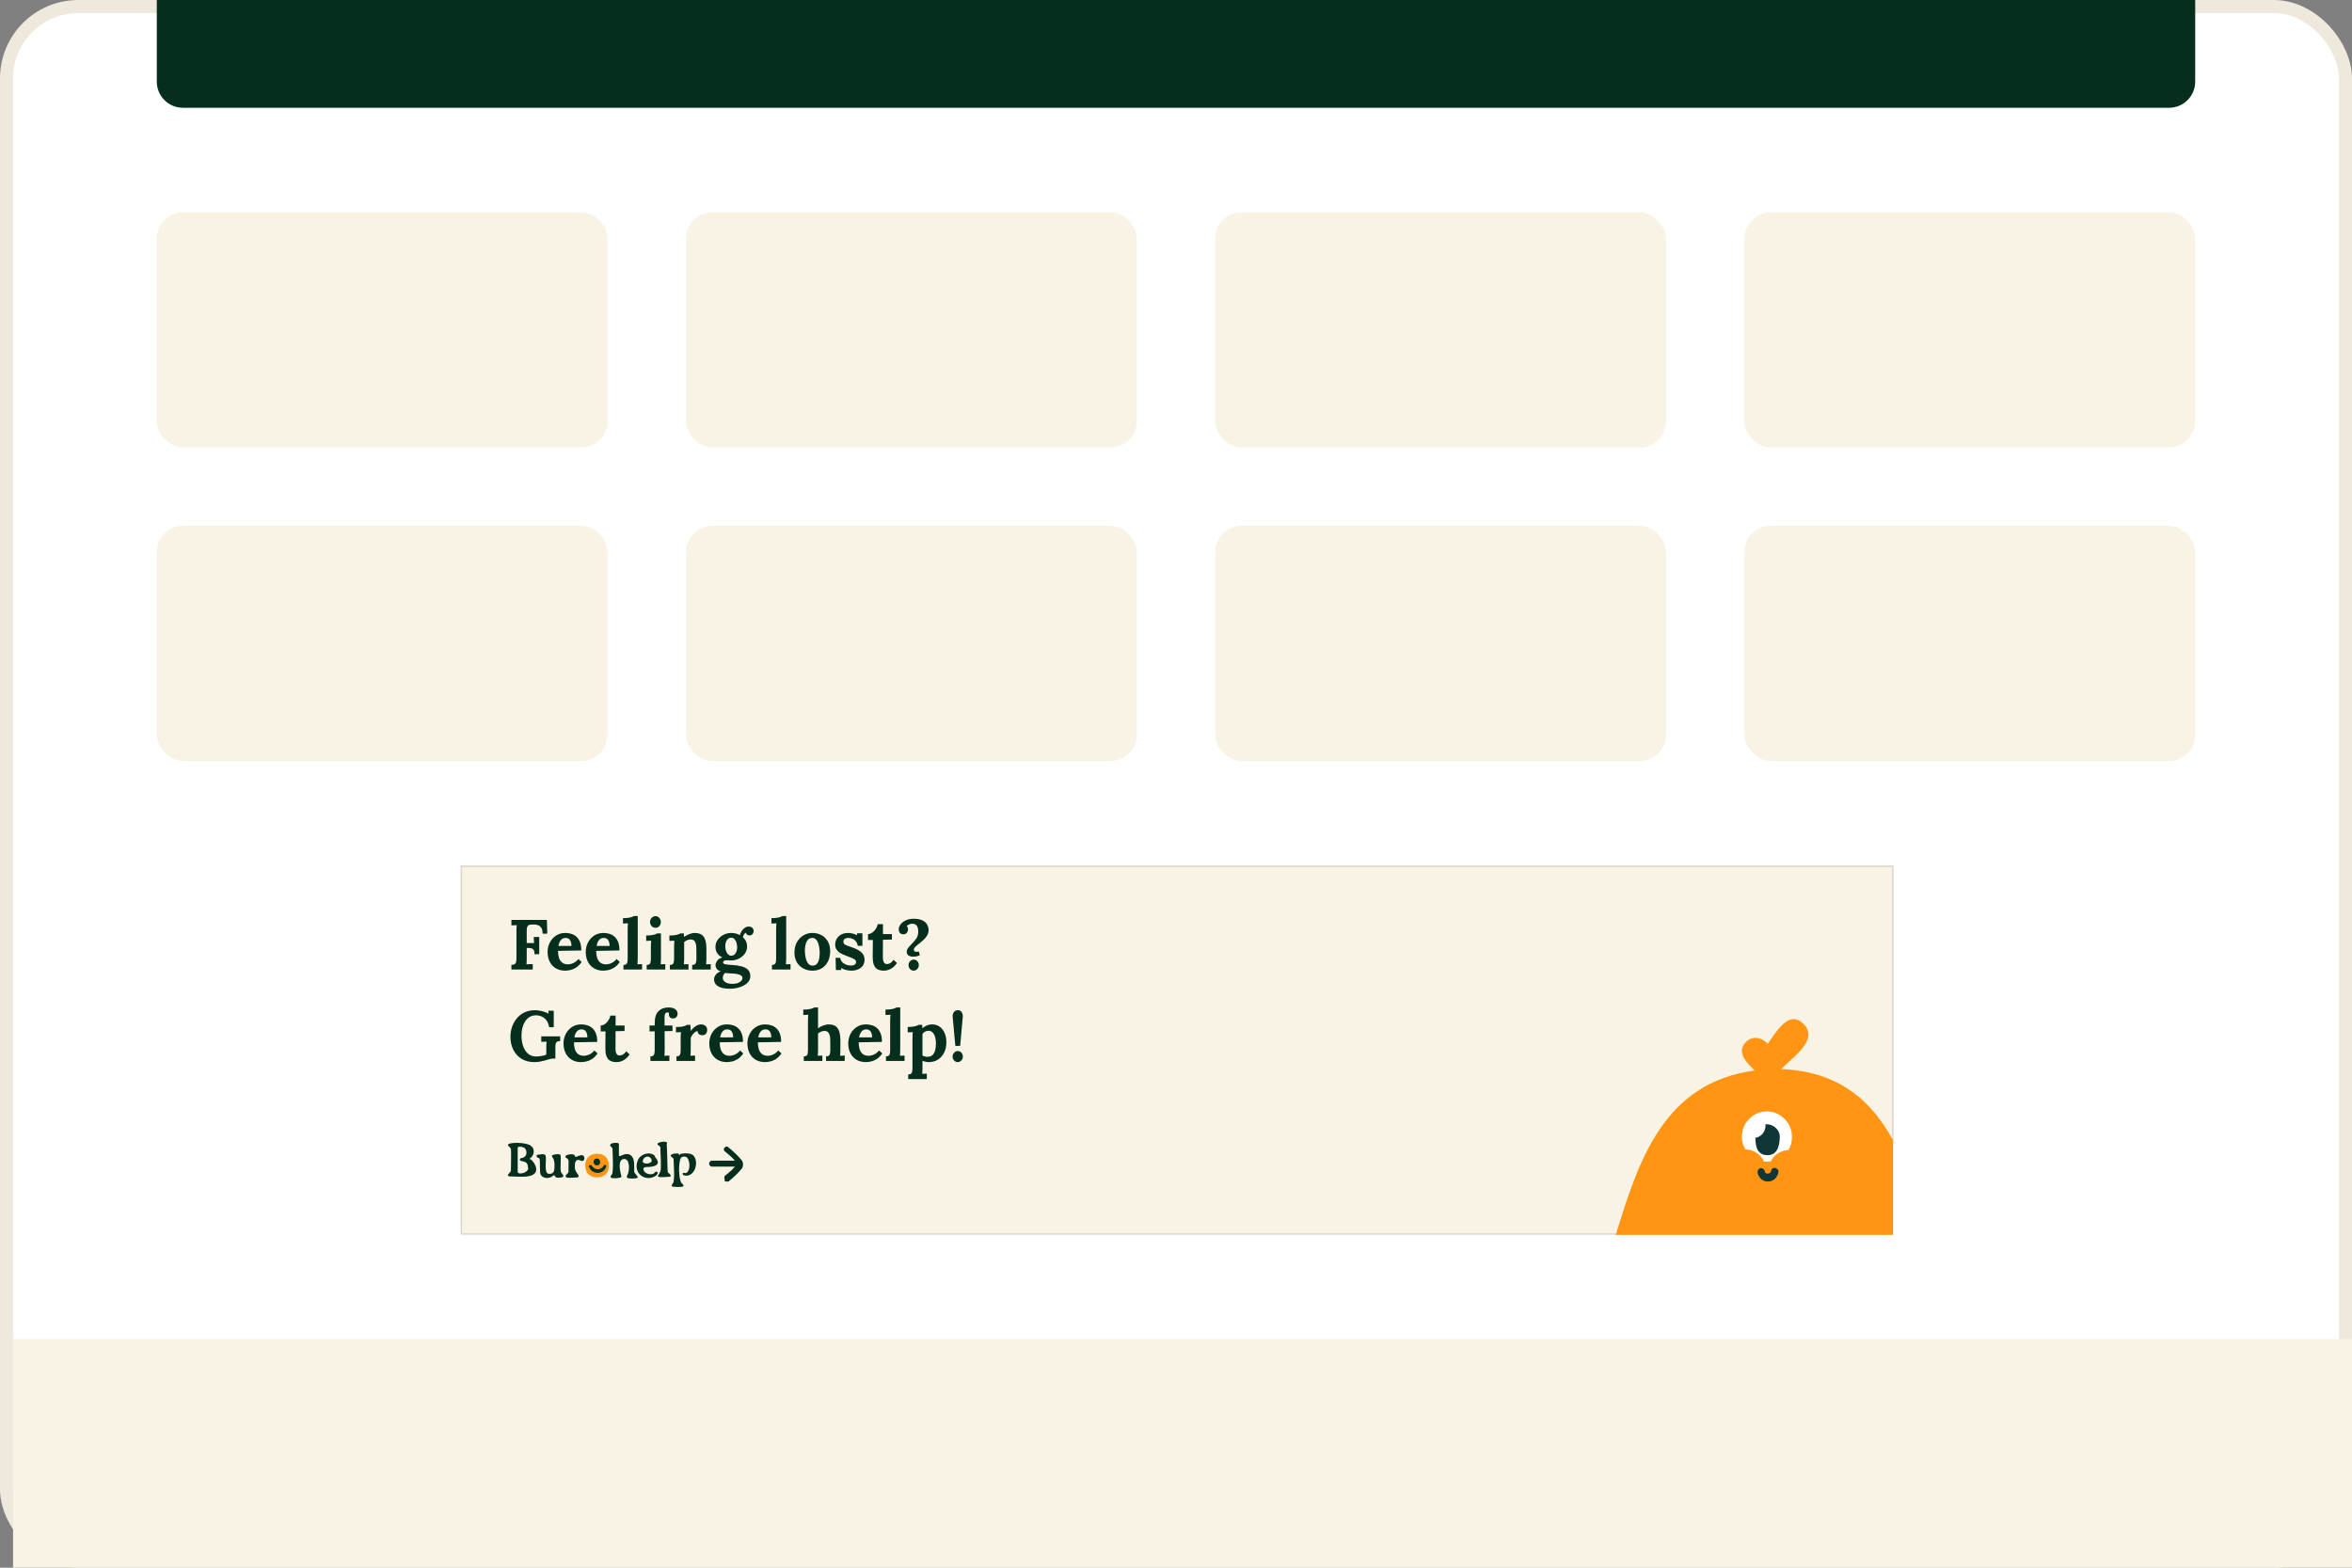 <svg width="720" height="480" viewBox="0 0 720 480" fill="none" xmlns="http://www.w3.org/2000/svg">
<rect x="0" y="0" width="720" height="480" fill="#808080" stroke="none"/>
<rect x="2" y="2" width="716" height="476" rx="22" fill="white"/>
<rect x="2" y="2" width="716" height="476" rx="22" stroke="#EFE9DD" stroke-width="4"/>
<rect x="4" y="410" width="716" height="70" fill="#F8F3E5"/>
<path d="M48 0H672V25C672 29.418 668.418 33 664 33H56C51.582 33 48 29.418 48 25V0Z" fill="#052E1C"/>
<rect x="48" y="65" width="138" height="72" rx="8" fill="#F8F3E5"/>
<rect x="210" y="65" width="138" height="72" rx="8" fill="#F8F3E5"/>
<rect x="372" y="65" width="138" height="72" rx="8" fill="#F8F3E5"/>
<rect x="534" y="65" width="138" height="72" rx="8" fill="#F8F3E5"/>
<rect x="48" y="161" width="138" height="72" rx="8" fill="#F8F3E5"/>
<rect x="210" y="161" width="138" height="72" rx="8" fill="#F8F3E5"/>
<rect x="372" y="161" width="138" height="72" rx="8" fill="#F8F3E5"/>
<rect x="534" y="161" width="138" height="72" rx="8" fill="#F8F3E5"/>
<g clip-path="url(#clip0_122_7411)">
<path d="M141.226 265.226H579.413V377.825H141.226V265.226Z" fill="#F8F3E5" stroke="#DDD5CA" stroke-width="0.452"/>
<path d="M156.555 296.853V295.42C156.888 295.405 157.163 295.362 157.38 295.29C157.611 295.217 157.785 295.051 157.901 294.79C158.031 294.53 158.096 294.11 158.096 293.532V285.218C158.096 284.827 158.103 284.451 158.118 284.089C158.147 283.728 158.168 283.453 158.183 283.265C157.951 283.279 157.662 283.294 157.315 283.308C156.967 283.308 156.714 283.315 156.555 283.33V281.658H167.408L167.538 285.869H166.106C166.106 285.073 165.968 284.473 165.693 284.068C165.418 283.663 165.078 283.395 164.673 283.265C164.268 283.12 163.87 283.055 163.479 283.069L162.698 283.091C162.394 283.091 162.133 283.134 161.916 283.221C161.699 283.294 161.533 283.467 161.417 283.742C161.301 284.003 161.243 284.415 161.243 284.979V288.756H163.479L163.392 286.89H165.064V292.164H163.631C163.631 291.556 163.537 291.115 163.349 290.84C163.161 290.565 162.9 290.399 162.568 290.341C162.249 290.268 161.895 290.239 161.504 290.254H161.243V293.293C161.243 293.683 161.236 294.06 161.222 294.421C161.207 294.783 161.186 295.058 161.157 295.246C161.316 295.232 161.526 295.225 161.786 295.225C162.047 295.21 162.3 295.203 162.546 295.203C162.806 295.188 162.987 295.181 163.088 295.181V296.853H156.555ZM172.993 297.2C171.936 297.2 171.003 296.968 170.193 296.505C169.382 296.028 168.753 295.362 168.304 294.508C167.856 293.64 167.631 292.62 167.631 291.448C167.631 290.435 167.856 289.487 168.304 288.604C168.753 287.722 169.382 287.013 170.193 286.477C171.018 285.927 171.973 285.652 173.058 285.652C173.666 285.652 174.259 285.739 174.838 285.913C175.417 286.072 175.938 286.354 176.401 286.759C176.878 287.164 177.254 287.714 177.529 288.409C177.819 289.104 177.956 289.972 177.942 291.014L170.822 291.144C170.822 291.925 170.916 292.627 171.104 293.249C171.307 293.872 171.633 294.364 172.081 294.725C172.53 295.087 173.13 295.268 173.883 295.268C174.172 295.268 174.498 295.217 174.86 295.116C175.236 295.015 175.612 294.848 175.988 294.617C176.379 294.371 176.741 294.045 177.074 293.64L178.05 294.552C177.529 295.29 176.972 295.854 176.379 296.245C175.786 296.621 175.192 296.874 174.599 297.004C174.02 297.135 173.485 297.2 172.993 297.2ZM170.952 289.624H174.946C174.932 289.017 174.845 288.539 174.686 288.192C174.541 287.83 174.339 287.57 174.078 287.41C173.818 287.251 173.514 287.172 173.166 287.172C172.53 287.172 172.031 287.403 171.669 287.866C171.307 288.315 171.068 288.901 170.952 289.624ZM184.672 297.2C183.616 297.2 182.683 296.968 181.872 296.505C181.062 296.028 180.433 295.362 179.984 294.508C179.535 293.64 179.311 292.62 179.311 291.448C179.311 290.435 179.535 289.487 179.984 288.604C180.433 287.722 181.062 287.013 181.872 286.477C182.697 285.927 183.652 285.652 184.738 285.652C185.345 285.652 185.939 285.739 186.517 285.913C187.096 286.072 187.617 286.354 188.08 286.759C188.558 287.164 188.934 287.714 189.209 288.409C189.498 289.104 189.636 289.972 189.621 291.014L182.502 291.144C182.502 291.925 182.596 292.627 182.784 293.249C182.987 293.872 183.312 294.364 183.761 294.725C184.209 295.087 184.81 295.268 185.562 295.268C185.852 295.268 186.177 295.217 186.539 295.116C186.915 295.015 187.292 294.848 187.668 294.617C188.059 294.371 188.42 294.045 188.753 293.64L189.73 294.552C189.209 295.29 188.652 295.854 188.059 296.245C187.465 296.621 186.872 296.874 186.279 297.004C185.7 297.135 185.164 297.2 184.672 297.2ZM182.632 289.624H186.626C186.611 289.017 186.525 288.539 186.365 288.192C186.221 287.83 186.018 287.57 185.758 287.41C185.497 287.251 185.193 287.172 184.846 287.172C184.209 287.172 183.71 287.403 183.348 287.866C182.987 288.315 182.748 288.901 182.632 289.624ZM190.86 295.442C191.266 295.442 191.555 295.362 191.729 295.203C191.917 295.044 192.033 294.819 192.076 294.53C192.119 294.226 192.141 293.886 192.141 293.51V284.589C192.141 284.328 192.148 284.032 192.163 283.699C192.177 283.351 192.199 283.019 192.228 282.7C191.996 282.715 191.721 282.729 191.403 282.744C191.099 282.744 190.868 282.751 190.709 282.765V281.116C191.389 281.116 191.953 281.08 192.402 281.007C192.865 280.935 193.226 280.848 193.487 280.747C193.762 280.645 193.95 280.551 194.051 280.465H195.223V293.358C195.223 293.56 195.216 293.85 195.202 294.226C195.187 294.588 195.165 294.935 195.137 295.268C195.383 295.239 195.643 295.225 195.918 295.225C196.193 295.21 196.403 295.203 196.547 295.203V296.853H190.86V295.442ZM197.97 295.442C198.375 295.442 198.664 295.362 198.838 295.203C199.012 295.044 199.12 294.819 199.163 294.53C199.221 294.226 199.25 293.886 199.25 293.51V289.907C199.25 289.646 199.258 289.35 199.272 289.017C199.286 288.669 199.308 288.337 199.337 288.018C199.106 288.033 198.831 288.047 198.512 288.062C198.208 288.062 197.977 288.069 197.818 288.083V286.434C198.483 286.434 199.048 286.398 199.511 286.325C199.974 286.253 200.336 286.166 200.596 286.065C200.871 285.963 201.059 285.869 201.16 285.783H202.333V293.358C202.333 293.56 202.325 293.85 202.311 294.226C202.296 294.588 202.275 294.935 202.246 295.268C202.477 295.239 202.73 295.225 203.005 295.225C203.295 295.21 203.512 295.203 203.657 295.203V296.853H197.97V295.442ZM200.683 284.068C200.191 284.068 199.786 283.894 199.467 283.547C199.149 283.2 198.99 282.78 198.99 282.288C198.99 281.796 199.156 281.376 199.489 281.029C199.822 280.682 200.213 280.508 200.661 280.508C201.124 280.508 201.508 280.682 201.812 281.029C202.13 281.376 202.289 281.796 202.289 282.288C202.289 282.78 202.144 283.2 201.855 283.547C201.566 283.894 201.175 284.068 200.683 284.068ZM205.071 296.853V295.442C205.476 295.442 205.765 295.362 205.939 295.203C206.113 295.044 206.221 294.819 206.264 294.53C206.322 294.226 206.351 293.886 206.351 293.51V289.863C206.351 289.603 206.359 289.313 206.373 288.995C206.387 288.662 206.409 288.337 206.438 288.018C206.207 288.033 205.932 288.047 205.613 288.062C205.309 288.062 205.078 288.069 204.919 288.083V286.434C205.584 286.434 206.149 286.398 206.612 286.325C207.075 286.253 207.437 286.166 207.697 286.065C207.972 285.963 208.16 285.869 208.261 285.783H209.325C209.354 285.971 209.368 286.108 209.368 286.195C209.368 286.282 209.368 286.369 209.368 286.455C209.383 286.528 209.412 286.665 209.455 286.868C209.745 286.636 210.077 286.434 210.454 286.26C210.83 286.072 211.206 285.927 211.582 285.826C211.959 285.71 212.291 285.652 212.581 285.652C213.912 285.652 214.853 286.036 215.403 286.803C215.967 287.555 216.249 288.771 216.249 290.449V293.358C216.249 293.56 216.242 293.85 216.227 294.226C216.213 294.588 216.191 294.935 216.162 295.268C216.408 295.239 216.669 295.225 216.944 295.225C217.219 295.21 217.429 295.203 217.573 295.203V296.853H211.886V295.442C212.291 295.442 212.581 295.362 212.755 295.203C212.943 295.044 213.058 294.819 213.102 294.53C213.16 294.226 213.189 293.886 213.189 293.51L213.167 290.428C213.167 289.487 213.029 288.792 212.755 288.344C212.494 287.881 212.045 287.649 211.409 287.649C211.047 287.649 210.685 287.729 210.323 287.888C209.976 288.047 209.68 288.235 209.434 288.452C209.434 288.655 209.434 288.865 209.434 289.082C209.434 289.284 209.434 289.487 209.434 289.69V293.358C209.434 293.56 209.426 293.85 209.412 294.226C209.397 294.588 209.376 294.935 209.347 295.268C209.578 295.239 209.831 295.225 210.106 295.225C210.396 295.21 210.613 295.203 210.758 295.203V296.853H205.071ZM223.537 302.735C222.292 302.735 221.308 302.597 220.585 302.322C219.861 302.062 219.348 301.715 219.044 301.281C218.74 300.846 218.588 300.383 218.588 299.891C218.588 299.587 218.653 299.284 218.783 298.98C218.913 298.676 219.123 298.379 219.413 298.09C219.717 297.815 220.129 297.583 220.65 297.395C220.057 297.236 219.637 296.983 219.391 296.635C219.159 296.274 219.044 295.89 219.044 295.485C219.044 295.109 219.196 294.689 219.499 294.226C219.803 293.749 220.353 293.387 221.149 293.141C220.541 292.895 220.042 292.511 219.651 291.99C219.261 291.469 219.051 290.84 219.022 290.102C218.993 289.234 219.21 288.467 219.673 287.801C220.136 287.121 220.744 286.593 221.496 286.217C222.249 285.84 223.038 285.652 223.862 285.652C224.239 285.652 224.673 285.703 225.165 285.804C225.657 285.906 226.084 286.079 226.445 286.325C226.605 285.877 226.807 285.457 227.053 285.066C227.314 284.661 227.625 284.335 227.986 284.089C228.348 283.829 228.753 283.699 229.202 283.699C229.694 283.699 230.063 283.829 230.309 284.089C230.569 284.335 230.7 284.668 230.7 285.088C230.7 285.262 230.656 285.457 230.569 285.674C230.497 285.877 230.36 286.05 230.157 286.195C229.969 286.34 229.701 286.412 229.354 286.412C229.137 286.412 228.92 286.332 228.703 286.173C228.486 286 228.355 285.797 228.312 285.565C228.124 285.623 227.936 285.811 227.748 286.13C227.56 286.448 227.451 286.73 227.422 286.976C227.842 287.338 228.16 287.758 228.377 288.235C228.594 288.713 228.703 289.227 228.703 289.776C228.703 290.616 228.464 291.361 227.986 292.012C227.523 292.649 226.916 293.155 226.163 293.532C225.425 293.893 224.629 294.074 223.776 294.074C223.587 294.074 223.378 294.067 223.146 294.052C222.915 294.024 222.69 294.009 222.473 294.009C222.155 294.009 221.887 294.067 221.67 294.183C221.453 294.298 221.344 294.458 221.344 294.66C221.344 294.935 221.554 295.123 221.974 295.225C222.394 295.326 223.11 295.405 224.123 295.463C225.237 295.521 226.207 295.666 227.031 295.897C227.871 296.115 228.522 296.462 228.985 296.939C229.448 297.417 229.68 298.075 229.68 298.915C229.68 299.537 229.499 300.079 229.137 300.543C228.775 301.02 228.29 301.418 227.683 301.736C227.089 302.069 226.431 302.315 225.707 302.474C224.984 302.648 224.26 302.735 223.537 302.735ZM224.166 301.237C225.194 301.237 225.968 301.049 226.489 300.673C227.024 300.297 227.292 299.906 227.292 299.501C227.292 299.197 227.176 298.944 226.945 298.741C226.713 298.553 226.366 298.401 225.903 298.285C225.454 298.169 224.875 298.097 224.166 298.068C223.848 298.039 223.479 298.017 223.059 298.003C222.64 297.988 222.271 297.952 221.952 297.894C221.735 298.068 221.569 298.285 221.453 298.546C221.337 298.806 221.272 299.059 221.258 299.305C221.229 299.884 221.475 300.347 221.996 300.694C222.531 301.056 223.255 301.237 224.166 301.237ZM223.862 292.62C224.253 292.62 224.579 292.497 224.839 292.251C225.114 292.005 225.317 291.694 225.447 291.318C225.592 290.941 225.664 290.558 225.664 290.167C225.664 289.661 225.599 289.176 225.469 288.713C225.338 288.235 225.136 287.852 224.861 287.562C224.6 287.259 224.26 287.107 223.841 287.107C223.262 287.107 222.813 287.367 222.495 287.888C222.177 288.409 222.017 289.002 222.017 289.668C222.017 290.174 222.09 290.659 222.234 291.122C222.379 291.571 222.589 291.933 222.864 292.207C223.139 292.482 223.472 292.62 223.862 292.62ZM236.307 295.442C236.712 295.442 237.002 295.362 237.175 295.203C237.363 295.044 237.479 294.819 237.523 294.53C237.566 294.226 237.588 293.886 237.588 293.51V284.589C237.588 284.328 237.595 284.032 237.609 283.699C237.624 283.351 237.646 283.019 237.675 282.7C237.443 282.715 237.168 282.729 236.85 282.744C236.546 282.744 236.314 282.751 236.155 282.765V281.116C236.835 281.116 237.4 281.08 237.848 281.007C238.311 280.935 238.673 280.848 238.934 280.747C239.208 280.645 239.397 280.551 239.498 280.465H240.67V293.358C240.67 293.56 240.663 293.85 240.648 294.226C240.634 294.588 240.612 294.935 240.583 295.268C240.829 295.239 241.09 295.225 241.365 295.225C241.64 295.21 241.849 295.203 241.994 295.203V296.853H236.307V295.442ZM248.734 297.2C247.692 297.2 246.752 296.976 245.912 296.527C245.073 296.078 244.408 295.442 243.916 294.617C243.438 293.778 243.199 292.794 243.199 291.665C243.199 290.464 243.445 289.415 243.937 288.517C244.444 287.606 245.109 286.904 245.934 286.412C246.773 285.906 247.685 285.652 248.669 285.652C249.711 285.652 250.644 285.877 251.469 286.325C252.294 286.774 252.945 287.418 253.423 288.257C253.9 289.082 254.139 290.073 254.139 291.231C254.139 292.446 253.907 293.503 253.444 294.4C252.981 295.297 252.345 295.992 251.534 296.484C250.724 296.961 249.791 297.2 248.734 297.2ZM248.821 295.659C249.4 295.644 249.834 295.442 250.123 295.051C250.427 294.66 250.637 294.168 250.753 293.575C250.869 292.982 250.927 292.381 250.927 291.773C250.927 291.238 250.883 290.695 250.796 290.145C250.724 289.596 250.601 289.096 250.427 288.648C250.254 288.199 250.015 287.837 249.711 287.562C249.422 287.287 249.06 287.157 248.626 287.172C248.061 287.186 247.613 287.389 247.28 287.779C246.962 288.17 246.73 288.662 246.585 289.255C246.455 289.834 246.39 290.442 246.39 291.079C246.39 291.817 246.47 292.54 246.629 293.249C246.788 293.958 247.041 294.544 247.388 295.008C247.75 295.456 248.228 295.673 248.821 295.659ZM260.703 297.2C260.081 297.2 259.473 297.12 258.88 296.961C258.286 296.802 257.823 296.599 257.49 296.353L257.534 297.004H255.884L255.797 293.271H257.208C257.252 293.705 257.425 294.103 257.729 294.465C258.033 294.827 258.431 295.116 258.923 295.333C259.415 295.536 259.965 295.637 260.573 295.637C260.819 295.637 261.05 295.601 261.267 295.528C261.499 295.456 261.687 295.34 261.832 295.181C261.991 295.008 262.07 294.798 262.07 294.552C262.07 294.277 261.969 294.052 261.767 293.879C261.578 293.705 261.296 293.539 260.92 293.38C260.558 293.22 260.102 293.04 259.553 292.837C259.104 292.663 258.648 292.482 258.185 292.294C257.736 292.106 257.317 291.882 256.926 291.621C256.55 291.346 256.246 291.014 256.015 290.623C255.783 290.218 255.667 289.726 255.667 289.147C255.667 288.727 255.747 288.315 255.906 287.91C256.065 287.49 256.311 287.114 256.644 286.781C256.977 286.434 257.396 286.159 257.903 285.956C258.424 285.754 259.039 285.652 259.748 285.652C260.139 285.652 260.58 285.717 261.072 285.848C261.578 285.963 262.005 286.144 262.353 286.39V285.761H264.002V289.603H262.591C262.505 289.096 262.324 288.662 262.049 288.3C261.788 287.939 261.448 287.664 261.029 287.476C260.609 287.273 260.139 287.172 259.618 287.172C259.256 287.172 258.923 287.259 258.619 287.432C258.33 287.606 258.185 287.902 258.185 288.322C258.185 288.655 258.301 288.923 258.532 289.125C258.764 289.313 259.082 289.473 259.487 289.603C259.893 289.733 260.341 289.885 260.833 290.059C261.571 290.305 262.222 290.594 262.787 290.927C263.366 291.26 263.821 291.665 264.154 292.142C264.487 292.605 264.653 293.177 264.653 293.857C264.653 294.61 264.465 295.232 264.089 295.724C263.713 296.216 263.221 296.585 262.613 296.831C262.02 297.077 261.383 297.2 260.703 297.2ZM270.543 297.2C270.109 297.2 269.69 297.149 269.284 297.048C268.894 296.947 268.532 296.758 268.199 296.484C267.881 296.194 267.628 295.774 267.439 295.225C267.251 294.675 267.157 293.944 267.157 293.032L267.201 287.801H265.725V286C266.173 285.985 266.607 285.833 267.027 285.544C267.447 285.254 267.801 284.878 268.091 284.415C268.394 283.952 268.597 283.467 268.698 282.961H270.305L270.283 286H273.04V287.671L270.283 287.736L270.261 293.076C270.261 293.409 270.29 293.741 270.348 294.074C270.42 294.393 270.551 294.66 270.739 294.877C270.927 295.08 271.202 295.181 271.564 295.181C271.766 295.181 272.041 295.109 272.388 294.964C272.75 294.819 273.134 294.458 273.539 293.879L274.581 294.856C274.19 295.434 273.785 295.883 273.365 296.201C272.945 296.52 272.54 296.751 272.15 296.896C271.773 297.041 271.441 297.127 271.151 297.156C270.862 297.185 270.659 297.2 270.543 297.2ZM279.466 292.924C279.003 292.924 278.569 292.808 278.164 292.576C277.773 292.345 277.578 291.961 277.578 291.426C277.578 291.18 277.621 290.949 277.708 290.731C277.809 290.514 277.983 290.254 278.229 289.95C278.49 289.632 278.859 289.234 279.336 288.756C279.843 288.25 280.262 287.736 280.595 287.215C280.928 286.694 281.094 286.021 281.094 285.196C281.094 284.748 281.036 284.35 280.921 284.003C280.819 283.641 280.631 283.359 280.356 283.156C280.096 282.939 279.72 282.831 279.228 282.831C278.996 282.831 278.772 282.867 278.555 282.939C278.338 283.011 278.142 283.098 277.969 283.2C277.809 283.301 277.679 283.409 277.578 283.525C277.737 283.67 277.838 283.851 277.882 284.068C277.94 284.27 277.969 284.451 277.969 284.61C277.969 284.784 277.918 284.994 277.817 285.24C277.715 285.471 277.556 285.674 277.339 285.848C277.122 286.007 276.84 286.079 276.493 286.065C276.03 286.036 275.682 285.884 275.451 285.609C275.234 285.319 275.125 284.958 275.125 284.524C275.125 284.003 275.321 283.496 275.711 283.004C276.102 282.512 276.637 282.107 277.317 281.789C277.998 281.47 278.772 281.311 279.64 281.311C280.798 281.311 281.709 281.478 282.375 281.81C283.055 282.143 283.54 282.577 283.829 283.113C284.119 283.634 284.263 284.184 284.263 284.762C284.263 285.37 284.111 285.927 283.807 286.434C283.504 286.926 283.127 287.382 282.679 287.801C282.23 288.221 281.782 288.604 281.333 288.952C280.884 289.284 280.508 289.603 280.204 289.907C279.9 290.211 279.749 290.5 279.749 290.775C279.749 290.963 279.814 291.122 279.944 291.252C280.089 291.368 280.313 291.426 280.617 291.426C280.704 291.426 280.798 291.419 280.899 291.404C281.015 291.39 281.138 291.368 281.268 291.339L281.594 292.446C281.232 292.634 280.856 292.765 280.465 292.837C280.074 292.895 279.741 292.924 279.466 292.924ZM279.683 297.2C279.264 297.2 278.895 297.033 278.576 296.701C278.273 296.368 278.121 295.97 278.121 295.507C278.121 295.044 278.28 294.646 278.598 294.313C278.916 293.98 279.285 293.814 279.705 293.814C280.154 293.814 280.523 293.98 280.812 294.313C281.116 294.646 281.268 295.044 281.268 295.507C281.268 295.97 281.109 296.368 280.79 296.701C280.472 297.033 280.103 297.2 279.683 297.2ZM163.631 325.2C162.068 325.2 160.737 324.86 159.637 324.18C158.537 323.485 157.698 322.552 157.119 321.38C156.541 320.207 156.251 318.905 156.251 317.473C156.251 316.489 156.403 315.512 156.707 314.542C157.025 313.573 157.496 312.697 158.118 311.916C158.74 311.12 159.521 310.49 160.462 310.027C161.417 309.55 162.524 309.311 163.783 309.311C164.174 309.311 164.615 309.355 165.107 309.441C165.599 309.514 166.091 309.629 166.583 309.789C167.09 309.948 167.538 310.143 167.929 310.375L167.842 309.463H169.513V314.521H168.103C167.972 313.71 167.719 313.037 167.343 312.502C166.967 311.966 166.496 311.561 165.932 311.286C165.368 311.011 164.745 310.874 164.065 310.874C163.313 310.874 162.654 311.048 162.09 311.395C161.54 311.742 161.084 312.205 160.723 312.784C160.361 313.363 160.086 314.021 159.898 314.759C159.724 315.497 159.637 316.257 159.637 317.038C159.637 318.283 159.811 319.39 160.158 320.359C160.505 321.329 161.012 322.096 161.678 322.66C162.358 323.21 163.19 323.485 164.174 323.485C164.449 323.485 164.774 323.463 165.151 323.42C165.527 323.377 165.903 323.311 166.279 323.225C166.655 323.138 166.974 323.029 167.234 322.899V320.88C167.234 320.49 167.242 320.113 167.256 319.752C167.285 319.39 167.307 319.115 167.321 318.927C167.09 318.941 166.8 318.956 166.453 318.97C166.106 318.97 165.852 318.977 165.693 318.992V317.321H171.467V318.753C171.221 318.768 171.004 318.797 170.816 318.84C170.642 318.883 170.49 318.97 170.36 319.1C170.244 319.216 170.157 319.397 170.099 319.643C170.042 319.889 170.013 320.222 170.013 320.642V324.115H169.492C169.072 324.115 168.652 324.172 168.233 324.288C167.813 324.404 167.365 324.534 166.887 324.679C166.438 324.809 165.946 324.925 165.411 325.026C164.876 325.142 164.282 325.2 163.631 325.2ZM177.868 325.2C176.812 325.2 175.878 324.968 175.068 324.505C174.258 324.028 173.628 323.362 173.18 322.508C172.731 321.64 172.507 320.62 172.507 319.448C172.507 318.435 172.731 317.487 173.18 316.604C173.628 315.722 174.258 315.013 175.068 314.477C175.893 313.927 176.848 313.652 177.933 313.652C178.541 313.652 179.134 313.739 179.713 313.913C180.292 314.072 180.813 314.354 181.276 314.759C181.753 315.164 182.13 315.714 182.405 316.409C182.694 317.104 182.832 317.972 182.817 319.014L175.698 319.144C175.698 319.925 175.792 320.627 175.98 321.249C176.182 321.872 176.508 322.364 176.956 322.725C177.405 323.087 178.006 323.268 178.758 323.268C179.047 323.268 179.373 323.217 179.735 323.116C180.111 323.015 180.487 322.848 180.864 322.617C181.254 322.371 181.616 322.045 181.949 321.64L182.926 322.552C182.405 323.29 181.848 323.854 181.254 324.245C180.661 324.621 180.068 324.874 179.474 325.004C178.896 325.135 178.36 325.2 177.868 325.2ZM175.828 317.624H179.822C179.807 317.017 179.72 316.539 179.561 316.192C179.416 315.83 179.214 315.57 178.953 315.41C178.693 315.251 178.389 315.172 178.042 315.172C177.405 315.172 176.906 315.403 176.544 315.866C176.182 316.315 175.944 316.901 175.828 317.624ZM188.701 325.2C188.267 325.2 187.847 325.149 187.442 325.048C187.052 324.947 186.69 324.758 186.357 324.484C186.039 324.194 185.785 323.774 185.597 323.225C185.409 322.675 185.315 321.944 185.315 321.032L185.359 315.801H183.883V314C184.331 313.985 184.765 313.833 185.185 313.544C185.605 313.254 185.959 312.878 186.248 312.415C186.552 311.952 186.755 311.467 186.856 310.961H188.462L188.441 314H191.197V315.671L188.441 315.736L188.419 321.076C188.419 321.409 188.448 321.741 188.506 322.074C188.578 322.393 188.708 322.66 188.897 322.877C189.085 323.08 189.36 323.181 189.721 323.181C189.924 323.181 190.199 323.109 190.546 322.964C190.908 322.819 191.291 322.458 191.697 321.879L192.739 322.856C192.348 323.434 191.943 323.883 191.523 324.201C191.103 324.52 190.698 324.751 190.307 324.896C189.931 325.041 189.598 325.127 189.309 325.156C189.02 325.185 188.817 325.2 188.701 325.2ZM200.418 313.37C200.418 311.619 200.801 310.367 201.568 309.615C202.335 308.848 203.37 308.465 204.672 308.465C205.352 308.465 205.895 308.566 206.3 308.768C206.705 308.957 206.995 309.195 207.168 309.485C207.342 309.774 207.429 310.071 207.429 310.375C207.429 310.751 207.313 311.084 207.081 311.373C206.85 311.663 206.517 311.815 206.083 311.829C205.663 311.843 205.338 311.735 205.106 311.503C204.875 311.257 204.759 310.954 204.759 310.592C204.759 310.519 204.759 310.447 204.759 310.375C204.773 310.302 204.788 310.23 204.802 310.158C204.73 310.085 204.643 310.042 204.542 310.027C204.455 309.998 204.375 309.984 204.303 309.984C204.071 309.984 203.891 310.056 203.76 310.201C203.63 310.331 203.543 310.498 203.5 310.7C203.456 310.903 203.435 311.113 203.435 311.33V314H205.866V315.671L203.456 315.736L203.478 321.314C203.478 321.517 203.471 321.814 203.456 322.204C203.442 322.581 203.42 322.935 203.391 323.268C203.637 323.239 203.912 323.225 204.216 323.225C204.535 323.21 204.766 323.203 204.911 323.203V324.853H199.115V323.442C199.52 323.442 199.81 323.362 199.984 323.203C200.172 323.044 200.287 322.819 200.331 322.53C200.389 322.226 200.418 321.886 200.418 321.51V315.779L198.833 315.801V314H200.418V313.37ZM207.084 323.442C207.49 323.442 207.779 323.362 207.953 323.203C208.126 323.044 208.235 322.819 208.278 322.53C208.336 322.226 208.365 321.886 208.365 321.51V317.863C208.365 317.603 208.372 317.313 208.387 316.995C208.401 316.662 208.423 316.337 208.452 316.018C208.22 316.033 207.945 316.047 207.627 316.062C207.323 316.062 207.092 316.069 206.932 316.083V314.434H207.801C208.365 314.434 208.879 314.361 209.342 314.217C209.819 314.072 210.13 313.927 210.275 313.783H211.339C211.368 313.927 211.389 314.202 211.404 314.607C211.418 314.998 211.426 315.345 211.426 315.649C211.816 315.172 212.185 314.788 212.533 314.499C212.88 314.209 213.22 314 213.553 313.869C213.9 313.725 214.247 313.652 214.595 313.652C215.101 313.652 215.542 313.797 215.919 314.086C216.295 314.361 216.483 314.817 216.483 315.454C216.483 315.671 216.432 315.902 216.331 316.148C216.23 316.38 216.071 316.575 215.854 316.735C215.637 316.894 215.34 316.973 214.964 316.973C214.674 316.973 214.378 316.886 214.074 316.713C213.77 316.539 213.596 316.206 213.553 315.714C213.263 315.714 212.974 315.837 212.685 316.083C212.395 316.315 212.135 316.597 211.903 316.93C211.686 317.248 211.534 317.545 211.447 317.82V321.358C211.447 321.56 211.44 321.85 211.426 322.226C211.411 322.588 211.389 322.935 211.36 323.268C211.592 323.239 211.845 323.225 212.12 323.225C212.41 323.21 212.627 323.203 212.771 323.203V324.853H207.084V323.442ZM222.488 325.2C221.432 325.2 220.498 324.968 219.688 324.505C218.878 324.028 218.248 323.362 217.8 322.508C217.351 321.64 217.127 320.62 217.127 319.448C217.127 318.435 217.351 317.487 217.8 316.604C218.248 315.722 218.878 315.013 219.688 314.477C220.513 313.927 221.468 313.652 222.553 313.652C223.161 313.652 223.754 313.739 224.333 313.913C224.912 314.072 225.433 314.354 225.896 314.759C226.373 315.164 226.75 315.714 227.025 316.409C227.314 317.104 227.452 317.972 227.437 319.014L220.318 319.144C220.318 319.925 220.412 320.627 220.6 321.249C220.802 321.872 221.128 322.364 221.576 322.725C222.025 323.087 222.626 323.268 223.378 323.268C223.667 323.268 223.993 323.217 224.355 323.116C224.731 323.015 225.107 322.848 225.484 322.617C225.874 322.371 226.236 322.045 226.569 321.64L227.546 322.552C227.025 323.29 226.468 323.854 225.874 324.245C225.281 324.621 224.688 324.874 224.094 325.004C223.516 325.135 222.98 325.2 222.488 325.2ZM220.448 317.624H224.442C224.427 317.017 224.34 316.539 224.181 316.192C224.036 315.83 223.834 315.57 223.573 315.41C223.313 315.251 223.009 315.172 222.662 315.172C222.025 315.172 221.526 315.403 221.164 315.866C220.802 316.315 220.564 316.901 220.448 317.624ZM234.168 325.2C233.111 325.2 232.178 324.968 231.368 324.505C230.557 324.028 229.928 323.362 229.479 322.508C229.031 321.64 228.806 320.62 228.806 319.448C228.806 318.435 229.031 317.487 229.479 316.604C229.928 315.722 230.557 315.013 231.368 314.477C232.192 313.927 233.148 313.652 234.233 313.652C234.841 313.652 235.434 313.739 236.013 313.913C236.592 314.072 237.112 314.354 237.576 314.759C238.053 315.164 238.429 315.714 238.704 316.409C238.994 317.104 239.131 317.972 239.117 319.014L231.997 319.144C231.997 319.925 232.091 320.627 232.279 321.249C232.482 321.872 232.807 322.364 233.256 322.725C233.705 323.087 234.305 323.268 235.058 323.268C235.347 323.268 235.673 323.217 236.034 323.116C236.411 323.015 236.787 322.848 237.163 322.617C237.554 322.371 237.916 322.045 238.248 321.64L239.225 322.552C238.704 323.29 238.147 323.854 237.554 324.245C236.961 324.621 236.367 324.874 235.774 325.004C235.195 325.135 234.66 325.2 234.168 325.2ZM232.127 317.624H236.121C236.107 317.017 236.02 316.539 235.861 316.192C235.716 315.83 235.513 315.57 235.253 315.41C234.993 315.251 234.689 315.172 234.341 315.172C233.705 315.172 233.205 315.403 232.844 315.866C232.482 316.315 232.243 316.901 232.127 317.624ZM252.873 323.442C253.279 323.442 253.568 323.362 253.742 323.203C253.93 323.044 254.046 322.819 254.089 322.53C254.147 322.226 254.176 321.886 254.176 321.51L254.154 318.428C254.154 317.487 254.009 316.792 253.72 316.344C253.445 315.881 253.004 315.649 252.396 315.649C252.034 315.649 251.672 315.729 251.311 315.888C250.963 316.047 250.667 316.235 250.421 316.452V321.358C250.421 321.56 250.413 321.85 250.399 322.226C250.384 322.588 250.363 322.935 250.334 323.268C250.58 323.239 250.84 323.225 251.115 323.225C251.39 323.21 251.6 323.203 251.745 323.203V324.853H246.058V323.442C246.463 323.442 246.752 323.362 246.926 323.203C247.114 323.044 247.23 322.819 247.273 322.53C247.317 322.226 247.338 321.886 247.338 321.51V312.589C247.338 312.328 247.346 312.032 247.36 311.699C247.375 311.351 247.396 311.019 247.425 310.7C247.194 310.715 246.919 310.729 246.6 310.744C246.297 310.744 246.065 310.751 245.906 310.765V309.116C246.586 309.116 247.15 309.08 247.599 309.007C248.062 308.935 248.424 308.848 248.684 308.747C248.959 308.645 249.147 308.551 249.249 308.465H250.421V314.868C250.71 314.636 251.043 314.434 251.419 314.26C251.795 314.072 252.179 313.927 252.57 313.826C252.96 313.71 253.3 313.652 253.59 313.652C254.921 313.652 255.862 314.036 256.411 314.803C256.961 315.555 257.244 316.771 257.258 318.449V321.358C257.258 321.56 257.251 321.85 257.236 322.226C257.222 322.588 257.2 322.935 257.171 323.268C257.403 323.239 257.656 323.225 257.931 323.225C258.206 323.21 258.423 323.203 258.582 323.203V324.853H252.873V323.442ZM265.031 325.2C263.974 325.2 263.041 324.968 262.231 324.505C261.42 324.028 260.791 323.362 260.342 322.508C259.894 321.64 259.669 320.62 259.669 319.448C259.669 318.435 259.894 317.487 260.342 316.604C260.791 315.722 261.42 315.013 262.231 314.477C263.056 313.927 264.011 313.652 265.096 313.652C265.704 313.652 266.297 313.739 266.876 313.913C267.455 314.072 267.976 314.354 268.439 314.759C268.916 315.164 269.292 315.714 269.567 316.409C269.857 317.104 269.994 317.972 269.98 319.014L262.86 319.144C262.86 319.925 262.954 320.627 263.142 321.249C263.345 321.872 263.671 322.364 264.119 322.725C264.568 323.087 265.168 323.268 265.921 323.268C266.21 323.268 266.536 323.217 266.897 323.116C267.274 323.015 267.65 322.848 268.026 322.617C268.417 322.371 268.779 322.045 269.111 321.64L270.088 322.552C269.567 323.29 269.01 323.854 268.417 324.245C267.824 324.621 267.23 324.874 266.637 325.004C266.058 325.135 265.523 325.2 265.031 325.2ZM262.99 317.624H266.984C266.97 317.017 266.883 316.539 266.724 316.192C266.579 315.83 266.377 315.57 266.116 315.41C265.856 315.251 265.552 315.172 265.204 315.172C264.568 315.172 264.068 315.403 263.707 315.866C263.345 316.315 263.106 316.901 262.99 317.624ZM271.219 323.442C271.624 323.442 271.913 323.362 272.087 323.203C272.275 323.044 272.391 322.819 272.434 322.53C272.478 322.226 272.499 321.886 272.499 321.51V312.589C272.499 312.328 272.507 312.032 272.521 311.699C272.536 311.351 272.557 311.019 272.586 310.7C272.355 310.715 272.08 310.729 271.761 310.744C271.458 310.744 271.226 310.751 271.067 310.765V309.116C271.747 309.116 272.311 309.08 272.76 309.007C273.223 308.935 273.585 308.848 273.845 308.747C274.12 308.645 274.308 308.551 274.41 308.465H275.582V321.358C275.582 321.56 275.574 321.85 275.56 322.226C275.545 322.588 275.524 322.935 275.495 323.268C275.741 323.239 276.001 323.225 276.276 323.225C276.551 323.21 276.761 323.203 276.906 323.203V324.853H271.219V323.442ZM278.026 330.388V328.977C278.431 328.977 278.721 328.897 278.894 328.738C279.082 328.579 279.198 328.347 279.242 328.043C279.3 327.754 279.328 327.421 279.328 327.045V317.863C279.328 317.603 279.336 317.313 279.35 316.995C279.365 316.662 279.386 316.337 279.415 316.018C279.184 316.033 278.909 316.047 278.59 316.062C278.272 316.062 278.033 316.069 277.874 316.083V314.434C278.554 314.434 279.119 314.398 279.567 314.325C280.03 314.253 280.392 314.166 280.653 314.065C280.927 313.963 281.116 313.869 281.217 313.783H282.28C282.309 313.927 282.331 314.108 282.346 314.325C282.36 314.528 282.375 314.694 282.389 314.824C282.895 314.39 283.395 314.086 283.887 313.913C284.393 313.739 284.871 313.652 285.319 313.652C286.188 313.652 286.947 313.877 287.598 314.325C288.264 314.774 288.778 315.41 289.14 316.235C289.516 317.06 289.704 318.03 289.704 319.144C289.704 320.302 289.48 321.343 289.031 322.27C288.582 323.181 287.953 323.897 287.143 324.418C286.347 324.939 285.406 325.2 284.321 325.2C283.93 325.2 283.576 325.156 283.257 325.07C282.953 324.997 282.664 324.91 282.389 324.809V326.893C282.389 327.095 282.382 327.378 282.367 327.739C282.367 328.116 282.353 328.47 282.324 328.803C282.555 328.774 282.809 328.752 283.084 328.738C283.359 328.738 283.568 328.738 283.713 328.738V330.388H278.026ZM283.974 323.572C284.639 323.557 285.153 323.362 285.515 322.986C285.891 322.595 286.151 322.089 286.296 321.466C286.441 320.844 286.513 320.179 286.513 319.469C286.513 318.804 286.434 318.174 286.274 317.581C286.115 316.988 285.862 316.51 285.515 316.148C285.167 315.772 284.712 315.591 284.147 315.606C283.785 315.62 283.453 315.714 283.149 315.888C282.845 316.047 282.592 316.271 282.389 316.561C282.389 317.009 282.389 317.458 282.389 317.907C282.389 318.341 282.389 318.775 282.389 319.209C282.389 319.643 282.389 320.084 282.389 320.533C282.389 320.967 282.389 321.409 282.389 321.857C282.389 322.291 282.389 322.733 282.389 323.181C282.548 323.282 282.772 323.377 283.062 323.463C283.351 323.55 283.655 323.586 283.974 323.572ZM292.452 320.229L291.627 311.286C291.583 310.823 291.692 310.382 291.952 309.962C292.227 309.528 292.64 309.311 293.19 309.311C293.783 309.311 294.195 309.528 294.427 309.962C294.673 310.382 294.774 310.823 294.731 311.286L293.928 320.229H292.452ZM293.168 325.2C292.748 325.2 292.379 325.033 292.061 324.701C291.757 324.368 291.605 323.97 291.605 323.507C291.605 323.044 291.764 322.646 292.083 322.313C292.401 321.98 292.77 321.814 293.19 321.814C293.638 321.814 294.007 321.98 294.297 322.313C294.6 322.646 294.752 323.044 294.752 323.507C294.752 323.97 294.593 324.368 294.275 324.701C293.956 325.033 293.587 325.2 293.168 325.2Z" fill="#052E1C"/>
<path d="M221.875 361.226C221.615 360.836 221.745 360.186 221.875 360.056C223.171 359.017 224.079 358.237 224.987 357.198H217.985C217.466 357.198 217.077 356.808 217.077 356.288C217.077 355.769 217.466 355.379 217.985 355.379H224.987C224.079 354.339 223.171 353.56 221.875 352.52C221.486 352.26 221.486 351.611 221.875 351.351C222.134 350.961 222.782 350.961 223.042 351.351C224.598 352.65 225.635 353.56 226.932 355.119C227.321 355.509 227.45 356.028 227.45 356.548C227.45 357.068 227.321 357.588 226.932 357.977C225.765 359.407 224.727 360.316 223.042 361.745C223.042 361.745 223.042 361.745 222.782 361.745C222.393 361.875 222.004 361.745 221.745 361.486L221.875 361.226Z" fill="#052E1C"/>
<path fill-rule="evenodd" clip-rule="evenodd" d="M180.124 354.209C178.827 355.509 178.827 358.237 180.124 359.537C181.42 360.836 184.143 360.836 185.44 359.537C186.737 358.237 186.737 355.509 185.44 354.209C184.143 352.91 181.42 352.91 180.124 354.209Z" fill="#FF9512"/>
<path d="M180.257 357.328C180.127 356.808 180.776 356.418 181.165 356.938C182.072 358.367 183.888 358.367 184.795 356.938C185.055 356.418 185.703 356.678 185.573 357.198C184.666 359.927 181.035 359.537 180.387 357.328H180.257Z" fill="#052E1C"/>
<path d="M182.713 354.729C184.01 354.729 184.139 356.808 182.713 356.808C181.416 356.808 181.287 354.729 182.713 354.729Z" fill="#052E1C"/>
<path d="M194.646 359.536C193.868 358.757 194.257 358.757 194.127 356.938C194.257 354.079 192.831 352.52 190.237 353.819C189.848 353.949 189.719 354.079 189.459 353.819C189.459 353.819 189.459 353.17 189.459 352.13C189.459 351.091 189.459 350.441 189.459 350.311C189.459 350.051 189.07 349.921 188.811 349.921C187.903 349.921 186.996 349.921 186.736 350.701C186.736 350.831 187.514 351.351 187.514 351.87C187.514 352.52 187.903 359.406 187.255 359.666C185.829 361.225 189.2 360.706 189.848 360.576C190.367 360.446 190.237 360.186 190.108 359.666C189.719 358.237 189.07 354.859 191.145 354.859C192.96 354.989 192.701 358.627 192.053 359.796C191.534 360.706 192.312 360.836 193.349 360.836C194.387 360.836 195.943 360.836 194.905 359.926L194.646 359.536Z" fill="#052E1C"/>
<path d="M200.486 353.95C199.059 352.391 195.818 353.3 195.17 355.509C193.743 359.277 197.633 362.135 200.875 359.927C201.134 359.667 201.782 358.757 200.875 358.757C200.486 358.757 200.486 359.147 199.967 359.407C197.503 360.186 195.818 357.328 197.892 357.328C199.708 357.328 202.949 356.938 200.486 354.21V353.95ZM199.189 354.599C200.486 356.159 197.503 356.678 196.855 355.899C196.337 354.989 198.022 353.3 199.189 354.599Z" fill="#052E1C"/>
<path d="M204.235 350.052C204.235 349.142 201.253 349.662 201.253 350.311C201.253 350.571 202.161 350.961 202.161 351.351C202.161 351.611 202.161 352.78 202.29 354.859C202.29 358.237 202.55 358.237 201.383 360.056C201.383 360.706 204.235 360.316 204.884 360.316C205.921 360.186 204.884 359.277 204.495 359.017C204.235 358.627 204.365 354.989 204.106 350.182L204.235 350.052Z" fill="#052E1C"/>
<path d="M208.133 353.69C207.874 353.69 207.744 353.04 207.355 353.17C206.836 353.17 205.54 353.17 205.28 353.819C205.28 354.209 206.188 354.469 206.188 354.859C206.188 355.638 206.707 361.875 205.929 362.395C205.021 363.564 206.188 363.304 207.355 363.434C208.652 363.434 210.078 363.434 208.652 362.265C207.744 361.096 207.614 356.158 208.392 354.599C208.911 353.949 209.948 353.949 210.467 354.599C211.245 355.768 211.375 358.367 210.078 359.147C209.819 359.277 209.3 359.017 209.041 359.147C208.911 359.407 209.041 359.666 209.17 359.796C212.412 360.966 214.227 356.028 212.282 353.819C211.504 352.91 208.781 353.04 208.133 353.43V353.69Z" fill="#052E1C"/>
<path d="M161.976 354.859C163.403 354.209 164.051 351.87 162.495 350.831C161.198 349.662 155.493 349.662 155.493 350.571C155.493 350.961 156.401 351.351 156.401 351.87C156.531 352.13 156.401 358.107 156.401 358.367C156.401 359.147 154.715 359.796 155.882 360.186C157.438 360.186 160.032 360.446 161.458 360.186C166.644 359.536 162.884 354.729 162.106 354.859H161.976ZM161.717 357.587C161.717 359.277 158.346 359.796 158.476 358.757C158.476 356.548 158.476 353.56 158.476 351.351C158.865 350.831 160.421 351.221 160.68 351.611C161.328 352.26 161.328 353.56 160.68 354.079C160.291 354.599 159.643 354.469 159.254 354.729C158.476 356.158 161.847 354.729 161.587 357.587H161.717Z" fill="#052E1C"/>
<path d="M171.69 358.627C171.431 357.718 171.82 354.729 171.56 353.56C170.912 353.17 168.708 353.56 168.967 353.95C168.967 353.95 168.967 354.21 169.226 354.469C169.745 355.379 169.745 355.899 169.745 357.198C169.745 358.757 169.356 359.537 167.93 359.407C166.374 359.147 167.411 354.859 167.022 353.82C166.633 353.04 165.207 353.56 164.688 353.56C164.169 353.56 164.04 354.21 164.688 354.469C164.947 354.469 165.077 354.729 165.207 354.859C165.336 355.119 165.207 359.277 165.466 359.537C166.114 360.966 168.189 360.966 169.226 360.056C169.875 359.537 169.745 360.056 170.134 360.446C170.782 360.836 172.727 360.446 172.468 360.056C172.468 359.797 171.82 359.147 171.69 358.757V358.627Z" fill="#052E1C"/>
<path d="M176.496 354.08C176.237 354.34 176.107 354.21 175.978 353.95C175.978 353.04 173.125 353.43 173.125 354.08C173.125 354.73 173.125 354.34 173.514 354.6C174.292 355.249 174.033 355.509 174.033 357.068C174.033 358.108 174.033 358.757 174.033 358.887C173.903 359.277 173.125 359.667 173.125 360.187C173.384 360.836 174.551 360.576 175.459 360.576C178.96 360.576 175.978 359.537 175.978 357.458C175.978 356.289 175.978 355.249 177.015 355.119C177.274 355.119 178.052 355.509 178.312 355.509C179.219 355.249 179.09 353.56 177.923 353.69C177.923 353.69 177.015 353.82 176.496 354.21V354.08Z" fill="#052E1C"/>
<path d="M579.469 349.08V378.079H494.626C501.641 355.232 509.315 331.506 537.157 327.771C534.965 325.574 531.238 322.279 534.526 318.984C536.499 317.006 539.569 317.666 541.103 319.643C543.515 316.347 547.68 308.658 552.284 313.711C556.888 318.544 548.119 324.256 545.269 327.332C562.807 327.991 572.892 336.998 579.469 349.08Z" fill="#FF9512"/>
<path d="M548.562 348.201C548.562 349.739 548.123 351.057 547.466 352.155C545.054 352.155 543.081 353.693 541.985 355.67C541.546 355.67 540.231 355.67 540.012 355.67C539.135 353.474 536.723 351.936 534.312 351.936C531.242 346.883 534.969 340.292 540.889 340.292C545.054 340.292 548.562 343.807 548.562 347.981V348.201Z" fill="white"/>
<path d="M537.154 348.421C539.127 348.201 540.662 346.444 540.443 344.247C542.635 344.027 544.827 345.785 544.827 347.982C544.827 350.179 544.389 353.694 541.1 353.694C537.812 353.694 537.374 350.838 537.374 348.421H537.154Z" fill="#113637"/>
<path fill-rule="evenodd" clip-rule="evenodd" d="M538.904 357.648C539.562 357.648 540 357.868 540.22 358.527C540.22 359.625 541.974 359.625 542.193 358.527C542.193 357.868 542.85 357.428 543.508 357.648C544.166 357.868 544.604 358.307 544.385 358.966C543.727 362.701 538.685 362.701 538.027 358.966C538.027 358.307 538.247 357.868 538.904 357.648Z" fill="#113637"/>
</g>
<defs>
<clipPath id="clip0_122_7411">
<rect width="438.639" height="113.051" fill="white" transform="translate(141 265)"/>
</clipPath>
</defs>
</svg>
